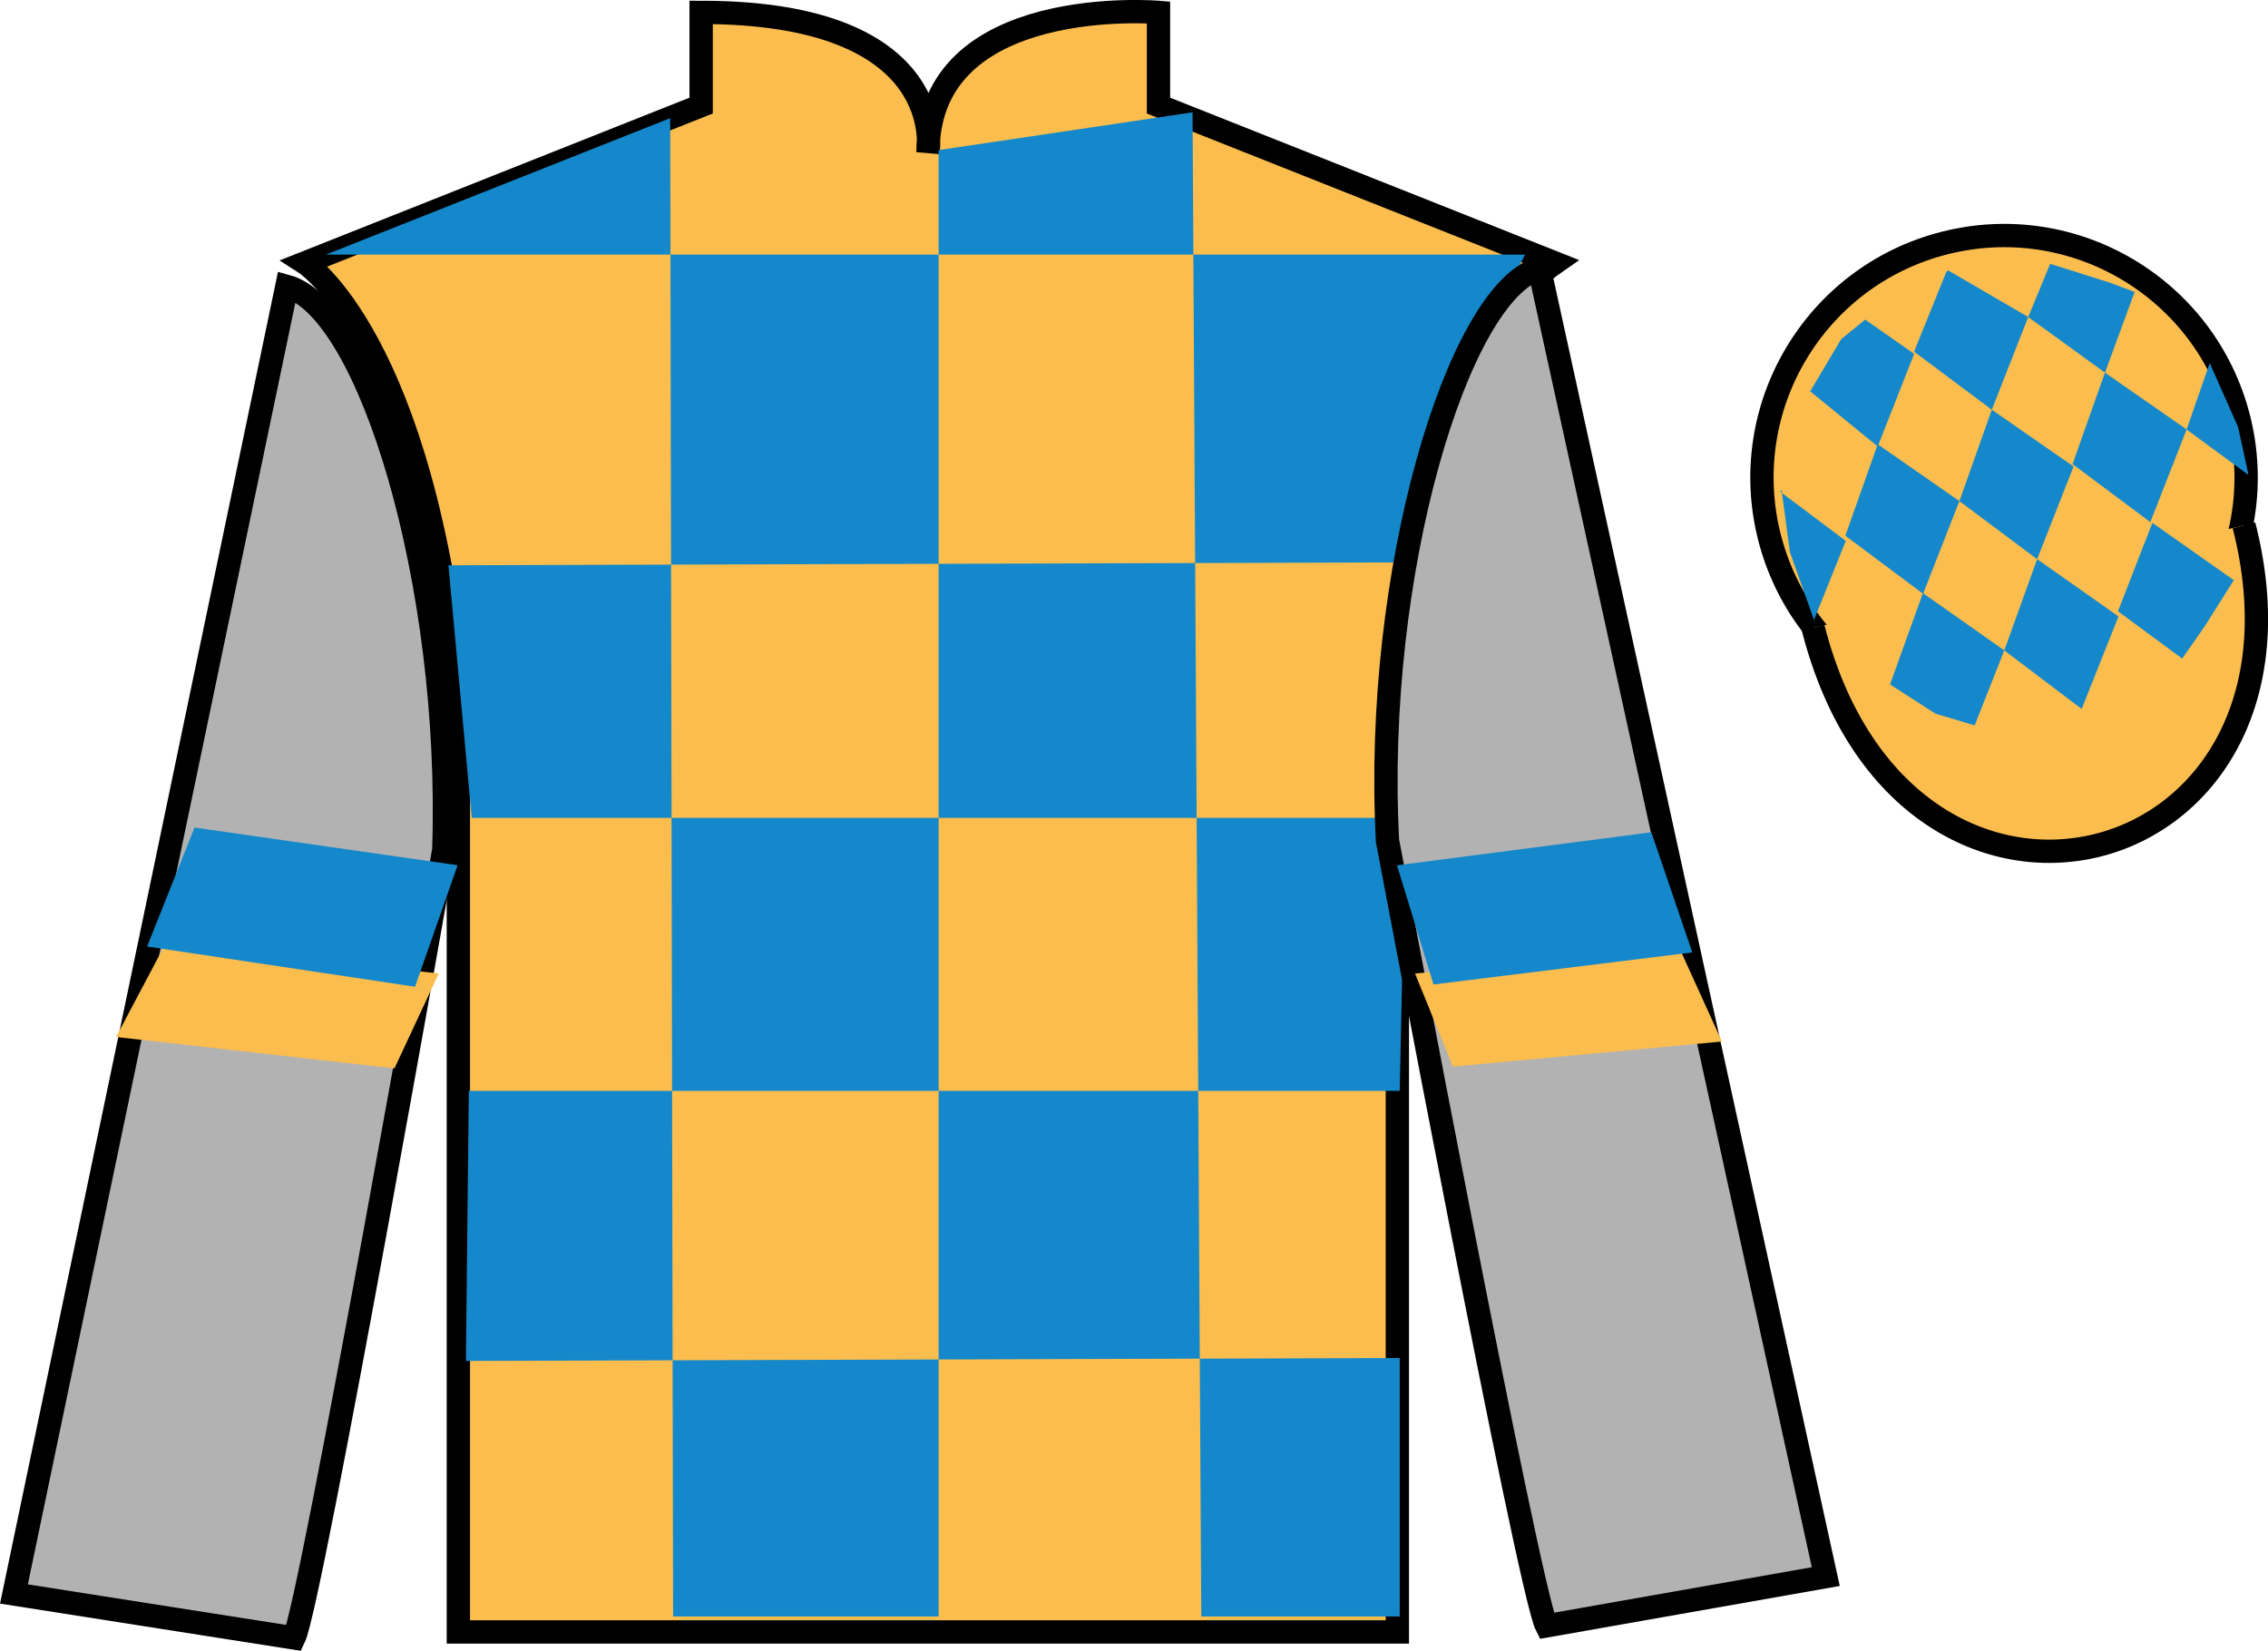 <?xml version="1.0" encoding="UTF-8"?>
<svg xmlns="http://www.w3.org/2000/svg" xmlns:xlink="http://www.w3.org/1999/xlink" width="97.32pt" height="70.84pt" viewBox="0 0 97.32 70.84" version="1.1">
<g id="surface0">
<path style=" stroke:none;fill-rule:nonzero;fill:rgb(98.43%,74.096%,30.603%);fill-opacity:1;" d="M 13.086 11.281 C 13.086 11.281 18.168 14.531 19.668 29.863 C 19.668 29.863 19.668 44.863 19.668 70.031 L 59.961 70.031 L 59.961 29.695 C 59.961 29.695 61.75 14.695 66.711 11.281 L 49.711 4.531 L 49.711 0.531 C 49.711 0.531 39.82 -0.305 39.82 6.531 C 39.82 6.531 40.836 0.531 30.086 0.531 L 30.086 4.531 L 13.086 11.281 "/>
<path style="fill:none;stroke-width:10;stroke-linecap:butt;stroke-linejoin:miter;stroke:rgb(0%,0%,0%);stroke-opacity:1;stroke-miterlimit:4;" d="M 130.859 595.587 C 130.859 595.587 181.68 563.087 196.68 409.767 C 196.68 409.767 196.68 259.767 196.68 8.088 L 599.609 8.088 L 599.609 411.447 C 599.609 411.447 617.5 561.447 667.109 595.587 L 497.109 663.087 L 497.109 703.087 C 497.109 703.087 398.203 711.447 398.203 643.087 C 398.203 643.087 408.359 703.087 300.859 703.087 L 300.859 663.087 L 130.859 595.587 Z M 130.859 595.587 " transform="matrix(0.1,0,0,-0.1,0,70.84)"/>
<path style=" stroke:none;fill-rule:nonzero;fill:rgb(7.89%,53.347%,79.145%);fill-opacity:1;" d="M 28.758 5.07 L 28.883 69.367 L 40.277 69.367 L 40.277 6.441 L 51.172 4.82 L 51.547 69.367 L 60.062 69.367 L 60.062 58.277 L 19.992 58.402 L 20.117 46.812 L 60.062 46.812 L 60.312 35.098 L 20.242 35.098 L 19.242 24.258 L 60.812 24.133 C 61.062 18.836 65.445 10.926 65.445 10.926 L 13.984 10.926 L 28.758 5.07 "/>
<path style=" stroke:none;fill-rule:nonzero;fill:rgb(69.969%,69.906%,69.78%);fill-opacity:1;" d="M 12.617 70.289 C 13.352 68.781 19.043 36.477 19.043 36.477 C 19.43 24.969 15.816 13.254 12.309 12.289 L 0.598 68.402 L 12.617 70.289 "/>
<path style="fill:none;stroke-width:10;stroke-linecap:butt;stroke-linejoin:miter;stroke:rgb(0%,0%,0%);stroke-opacity:1;stroke-miterlimit:4;" d="M 126.172 5.509 C 133.516 20.587 190.43 343.634 190.43 343.634 C 194.297 458.712 158.164 575.861 123.086 585.509 L 5.977 24.377 L 126.172 5.509 Z M 126.172 5.509 " transform="matrix(0.1,0,0,-0.1,0,70.84)"/>
<path style=" stroke:none;fill-rule:nonzero;fill:rgb(69.969%,69.906%,69.78%);fill-opacity:1;" d="M 78.344 67.656 L 66.051 11.52 C 62.562 12.555 58.926 24.59 59.539 36.086 C 59.539 36.086 65.598 68.277 66.363 69.77 L 78.344 67.656 "/>
<path style="fill:none;stroke-width:10;stroke-linecap:butt;stroke-linejoin:miter;stroke:rgb(0%,0%,0%);stroke-opacity:1;stroke-miterlimit:4;" d="M 783.438 31.837 L 660.508 593.205 C 625.625 582.853 589.258 462.502 595.391 347.541 C 595.391 347.541 655.977 25.627 663.633 10.705 L 783.438 31.837 Z M 783.438 31.837 " transform="matrix(0.1,0,0,-0.1,0,70.84)"/>
<path style=" stroke:none;fill-rule:nonzero;fill:rgb(98.43%,74.096%,30.603%);fill-opacity:1;" d="M 88.562 30.559 C 94.117 29.141 97.473 23.484 96.059 17.926 C 94.637 12.371 88.984 9.012 83.426 10.434 C 77.867 11.852 74.512 17.504 75.93 23.062 C 77.348 28.621 83.004 31.977 88.562 30.559 "/>
<path style="fill:none;stroke-width:10;stroke-linecap:butt;stroke-linejoin:miter;stroke:rgb(0%,0%,0%);stroke-opacity:1;stroke-miterlimit:4;" d="M 885.625 402.814 C 941.172 416.994 974.727 473.556 960.586 529.142 C 946.367 584.689 889.844 618.283 834.258 604.064 C 778.672 589.884 745.117 533.361 759.297 477.775 C 773.477 422.189 830.039 388.634 885.625 402.814 Z M 885.625 402.814 " transform="matrix(0.1,0,0,-0.1,0,70.84)"/>
<path style="fill-rule:nonzero;fill:rgb(98.43%,74.096%,30.603%);fill-opacity:1;stroke-width:10;stroke-linecap:butt;stroke-linejoin:miter;stroke:rgb(0%,0%,0%);stroke-opacity:1;stroke-miterlimit:4;" d="M 778.008 438.986 C 817.734 283.361 1001.68 330.939 962.891 482.97 " transform="matrix(0.1,0,0,-0.1,0,70.84)"/>
<path style=" stroke:none;fill-rule:nonzero;fill:rgb(98.43%,74.096%,30.603%);fill-opacity:1;" d="M 16.926 45.848 L 18.828 41.773 L 7.094 40.512 L 4.98 44.5 L 16.926 45.848 "/>
<path style=" stroke:none;fill-rule:nonzero;fill:rgb(98.43%,74.096%,30.603%);fill-opacity:1;" d="M 62.344 45.773 L 60.719 41.777 L 72.059 40.672 L 73.887 44.695 L 62.344 45.773 "/>
<path style=" stroke:none;fill-rule:nonzero;fill:rgb(7.89%,53.347%,79.145%);fill-opacity:1;" d="M 17.809 42.344 L 19.637 37.129 L 8.348 35.512 L 6.312 40.617 L 17.809 42.344 "/>
<path style=" stroke:none;fill-rule:nonzero;fill:rgb(7.89%,53.347%,79.145%);fill-opacity:1;" d="M 61.512 42.246 L 59.945 37.133 L 70.859 35.715 L 72.617 40.871 L 61.512 42.246 "/>
<path style=" stroke:none;fill-rule:nonzero;fill:rgb(7.89%,53.347%,79.145%);fill-opacity:1;" d="M 80.035 13.715 L 79.004 14.555 L 77.676 16.793 L 80.574 19.16 L 82.137 15.184 L 80.035 13.715 "/>
<path style=" stroke:none;fill-rule:nonzero;fill:rgb(7.89%,53.347%,79.145%);fill-opacity:1;" d="M 83.727 11.68 L 83.59 11.602 L 83.516 11.672 L 82.133 15.09 L 85.469 17.582 L 87.031 13.605 L 83.727 11.68 "/>
<path style=" stroke:none;fill-rule:nonzero;fill:rgb(7.89%,53.347%,79.145%);fill-opacity:1;" d="M 90.566 12.141 L 87.973 11.32 L 87.031 13.605 L 90.324 15.992 L 91.48 12.844 L 91.605 12.531 L 90.566 12.141 "/>
<path style=" stroke:none;fill-rule:nonzero;fill:rgb(7.89%,53.347%,79.145%);fill-opacity:1;" d="M 80.574 19.066 L 79.184 22.988 L 82.52 25.48 L 84.078 21.504 L 80.574 19.066 "/>
<path style=" stroke:none;fill-rule:nonzero;fill:rgb(7.89%,53.347%,79.145%);fill-opacity:1;" d="M 85.469 17.582 L 84.078 21.504 L 87.414 23.996 L 88.977 20.02 L 85.469 17.582 "/>
<path style=" stroke:none;fill-rule:nonzero;fill:rgb(7.89%,53.347%,79.145%);fill-opacity:1;" d="M 90.324 15.992 L 88.934 19.914 L 92.27 22.406 L 93.828 18.43 L 90.324 15.992 "/>
<path style=" stroke:none;fill-rule:nonzero;fill:rgb(7.89%,53.347%,79.145%);fill-opacity:1;" d="M 82.512 25.453 L 81.102 29.371 L 83.051 30.625 L 84.734 31.129 L 84.734 31.129 L 86.004 27.91 L 82.512 25.453 "/>
<path style=" stroke:none;fill-rule:nonzero;fill:rgb(7.89%,53.347%,79.145%);fill-opacity:1;" d="M 87.414 23.996 L 86.004 27.91 L 89.324 30.422 L 90.906 26.453 L 87.414 23.996 "/>
<path style=" stroke:none;fill-rule:nonzero;fill:rgb(7.89%,53.347%,79.145%);fill-opacity:1;" d="M 92.359 22.438 L 90.883 26.23 L 93.637 28.262 L 93.637 28.262 L 94.621 26.852 L 95.852 24.895 L 92.359 22.438 "/>
<path style=" stroke:none;fill-rule:nonzero;fill:rgb(7.89%,53.347%,79.145%);fill-opacity:1;" d="M 76.387 21.098 L 76.449 21.035 L 76.805 23.695 L 77.891 26.75 L 77.828 26.625 L 79.203 23.211 L 76.387 21.098 "/>
<path style=" stroke:none;fill-rule:nonzero;fill:rgb(7.89%,53.347%,79.145%);fill-opacity:1;" d="M 94.82 15.582 L 94.82 15.582 L 93.828 18.43 L 96.484 20.383 L 96.484 20.383 L 96.035 18.32 L 94.82 15.582 "/>
</g>
</svg>
